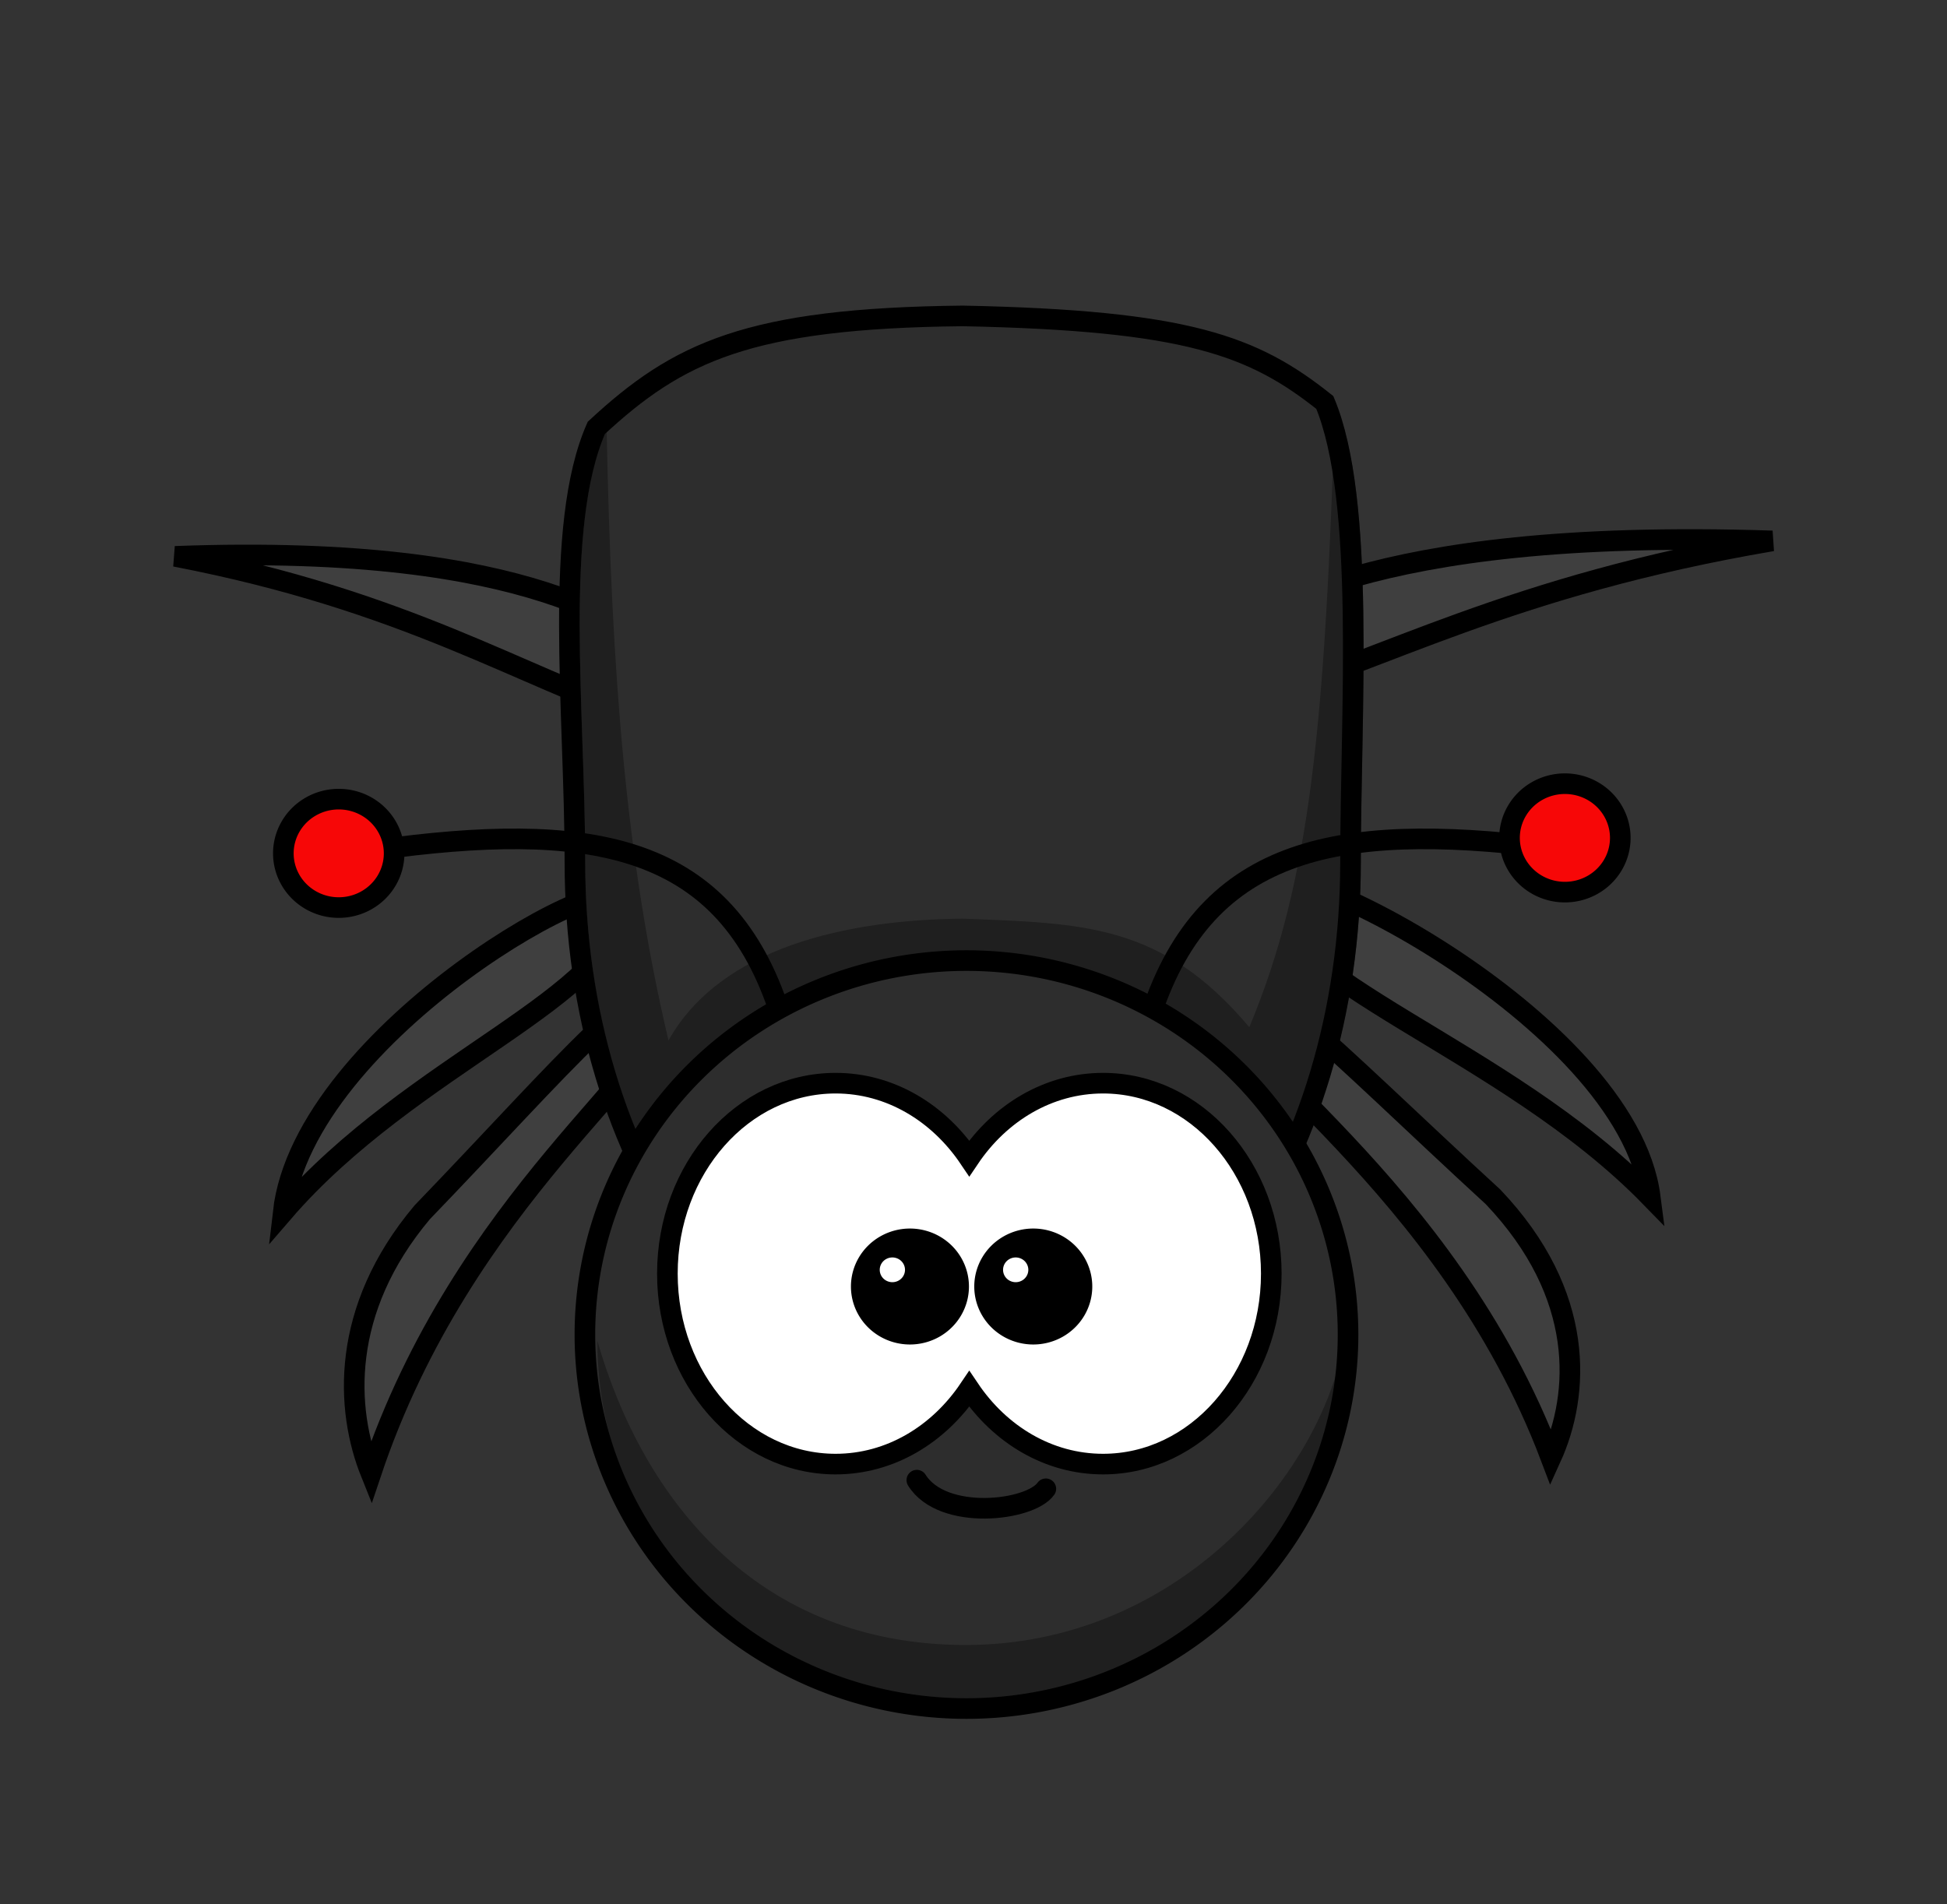 <?xml version="1.0" encoding="UTF-8"?>
<svg width="377.916" height="369.676" xmlns="http://www.w3.org/2000/svg" xmlns:svg="http://www.w3.org/2000/svg">
 <rect width="100%" height="100%" fill="#333333" stroke="none"/>
 <defs>
  <pattern height="100" width="100" y="0" x="0" patternUnits="userSpaceOnUse" id="gridpattern">
   <image height="100" width="100" y="0" x="0"/>
  </pattern>
 </defs>
 <g>
  <title>Layer 1</title>
  <g id="layer1">
   <path stroke="#000000" id="svg_13" d="m289.791,232.324c-30.519,-28 -51.996,-51 -53.126,-40c-1.13,11 44.083,37 64.382,90.676c5.604,-12.324 6.83,-31.676 -11.256,-50.676zm30.519,0c-4.521,-35 -75.733,-70 -74.603,-60c1.13,18 46.344,31 74.603,60zm-79.124,-96c-9.043,1 -15.825,-12 -5.652,-14c10.173,-2 27.128,-20 108.465,-17.324c-50.913,8.676 -75.685,23.324 -102.814,31.324z" stroke-linecap="round" stroke-linejoin="null" stroke-dasharray="null" stroke-width="4" fill="#3f3f3f"/>
   <path id="svg_16" d="m81.958,235.324c27,-28 46,-51 47,-40c1,11 -39,37 -56.958,90.676c-4.958,-12.324 -6.042,-31.676 9.958,-50.676zm-27,0c4,-35 67,-70 66,-60c-1,18 -41,31 -66,60zm70,-96c8,1 14,-12 5,-14c-9,-2 -24,-20 -95.958,-17.324c45.042,8.676 66.958,23.324 90.958,31.324z" stroke-linecap="round" stroke-linejoin="null" stroke-dasharray="null" stroke-width="4" stroke="#000000" fill="#3f3f3f"/>
   <g id="svg_19"/>
   <path stroke="#000000" id="svg_3" d="m111.591,167.324c0,-29.282 -4.248,-65.199 4.155,-84.269c15.856,-14.69 29.458,-21.293 71.12,-21.731c43.526,0.876 56.382,5.727 70.282,16.803c7.937,18.961 4.993,59.915 4.993,89.197c0,58.564 -33.686,106 -75.275,106c-41.588,0 -75.275,-47.436 -75.275,-106z" stroke-linecap="round" stroke-width="4" fill="#2d2d2d"/>
   <path id="svg_18" fill-opacity="0.314" d="m113.591,167.324c0,-29.282 -4.248,-65.199 4.155,-84.269c0.928,48.155 3.792,84.082 12.008,118.915c10.215,-18.167 34.781,-23.427 57.112,-23.646c23.263,0.938 38.608,0.87 55.626,21.076c12.017,-28.793 14.706,-59.311 16.656,-121.273c7.937,18.961 4.993,59.915 4.993,89.197c0,58.564 -33.686,106 -75.275,106c-41.588,0 -75.275,-47.436 -75.275,-106z" stroke-width="4" fill="#000000"/>
   <path id="svg_4" stroke="#000000" fill="#2d2d2d" fill-rule="nonzero" stroke-width="4" stroke-linecap="round" stroke-miterlimit="4" d="m261.658,259.064a74.064,72.596 0 1 1 -148.128,0a74.064,72.596 0 1 1 148.128,0z"/>
   <path fill-opacity="0.314" id="svg_5" d="m115.958,260.324c9,31.221 31.445,59 71.5,59c40.055,0 68.5,-31.779 73.5,-59c0,39.779 -32.445,72 -72.5,72c-40.055,0 -72.5,-32.221 -72.5,-72z" stroke-width="4" fill="#000000"/>
   <path stroke="#000000" fill="#ffffff" fill-rule="nonzero" stroke-width="4" stroke-linecap="round" stroke-miterlimit="4" id="path2387" d="m162.189,210.264c-18.016,0 -32.649,16.563 -32.649,36.972c0,20.408 14.633,36.972 32.649,36.972c10.588,0 19.983,-5.727 25.948,-14.586c5.964,8.866 15.38,14.586 25.972,14.586c18.016,0 32.649,-16.563 32.649,-36.972c0,-20.408 -14.633,-36.972 -32.649,-36.972c-10.591,0 -20.008,5.722 -25.972,14.586c-5.965,-8.857 -15.361,-14.586 -25.948,-14.586z"/>
   <path stroke="#000000" fill="#000000" fill-rule="nonzero" stroke-width="4" stroke-linecap="round" stroke-miterlimit="4" id="path2411" d="m186.074,249.737a9.452,9.254 0 1 1 -18.905,0a9.452,9.254 0 1 1 18.905,0z"/>
   <path stroke="#000000" fill="#000000" fill-rule="nonzero" stroke-width="4" stroke-linecap="round" stroke-miterlimit="4" id="path3301" d="m210.012,249.737a9.452,9.254 0 1 1 -18.905,0a9.452,9.254 0 1 1 18.905,0z"/>
   <path fill="#ffffff" fill-rule="nonzero" stroke-width="4" stroke-linejoin="round" stroke-miterlimit="4" id="path3341" d="m175.662,246.496a2.451,2.4 0 1 1 -4.903,0a2.451,2.4 0 1 1 4.903,0z"/>
   <path fill="#ffffff" fill-rule="nonzero" stroke-width="4" stroke-linejoin="round" stroke-miterlimit="4" id="path3343" d="m199.599,246.496a2.451,2.4 0 1 1 -4.903,0a2.451,2.4 0 1 1 4.903,0z"/>
   <path id="svg_8" d="m177.958,287.324c5,8 22,6 25.042,1.676" stroke-linecap="round" stroke-width="4" stroke="#000000" fill="none"/>
   <path id="svg_9" d="m150.958,195.324c-11,-32 -37,-36 -77.958,-30.324" stroke-linecap="round" stroke-linejoin="null" stroke-dasharray="null" stroke-width="4" stroke="#000000" fill="none"/>
   <path stroke="#000000" id="svg_10" d="m223.958,195.324c11.294,-32 37.989,-36 80.042,-30.324" stroke-linecap="round" stroke-linejoin="null" stroke-dasharray="null" stroke-width="4" fill="none"/>
   <path stroke="#000000" id="svg_11" fill="#f70707" fill-rule="nonzero" stroke-width="4" stroke-linecap="round" stroke-linejoin="round" stroke-miterlimit="4" d="m314.5,162.652a10.75,10.524 0 1 1 -21.5,0a10.75,10.524 0 1 1 21.5,0z"/>
   <path id="svg_17" stroke="#000000" fill="#f70707" fill-rule="nonzero" stroke-width="4" stroke-linecap="round" stroke-linejoin="round" stroke-miterlimit="4" d="m76.5,165.652a10.75,10.524 0 1 1 -21.5,0a10.75,10.524 0 1 1 21.5,0z"/>
  </g>
 </g>
</svg>